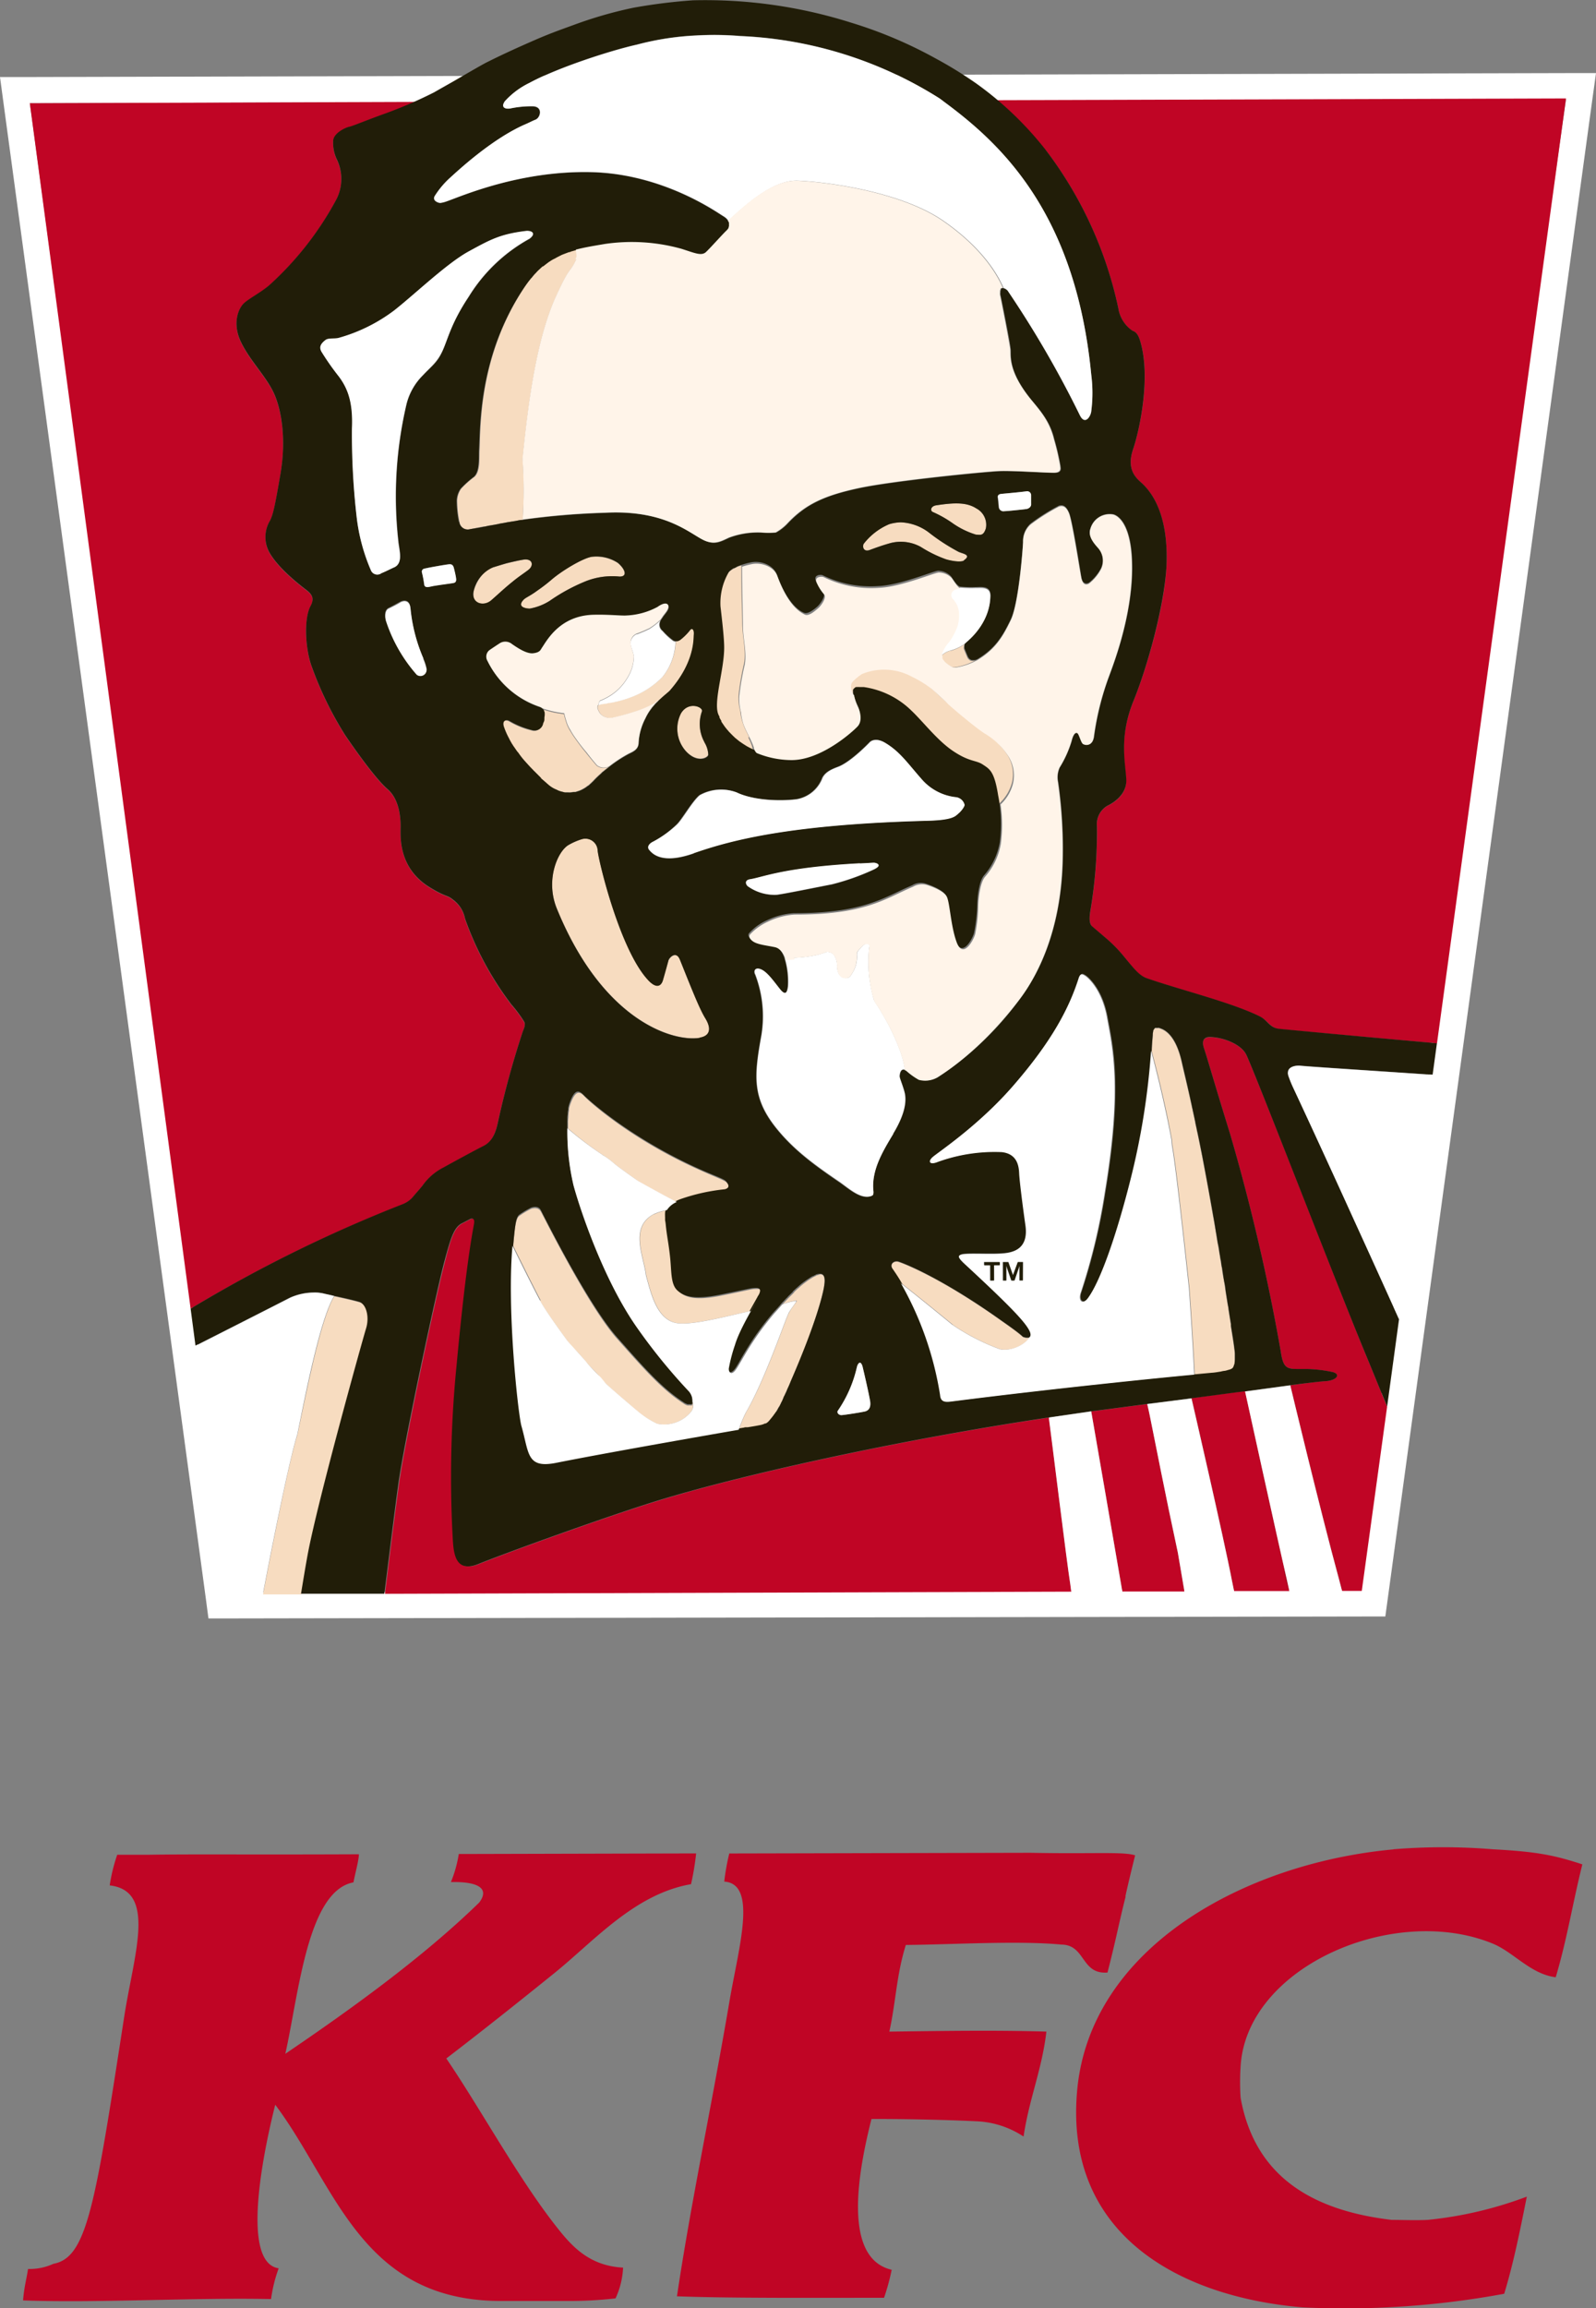 <svg xmlns="http://www.w3.org/2000/svg" viewBox="0 0 259.55 375.15"><rect x="0" y="0" width="259.55" height="375.15" fill="#808080" stroke="none"/><defs><style>.cls-1{fill:#c00525;}.cls-1,.cls-3,.cls-4,.cls-5,.cls-6{fill-rule:evenodd;}.cls-2,.cls-5{fill:#fff;}.cls-3{fill:#f7dcc0;}.cls-4{fill:#211d08;}.cls-6{fill:#fff4e9;}</style></defs><title>Asset 1</title><g id="Layer_2" data-name="Layer 2"><g id="Layer_1-2" data-name="Layer 1"><path class="cls-1" d="M19.07,301.44h5c7.28-.12,16.2,0,34.27-.08.07,0,0,.18,0,.42-.19,1.35-.53,2.49-.86,4.15C50,307.3,48.58,324.13,46.4,333.79c10.18-6.91,22.2-15.49,31.53-24.58,1.73-2.28-.13-3.43-4.6-3.33a20.35,20.35,0,0,0,1.28-4.57h2.93l35.67-.09a43.64,43.64,0,0,1-.83,5c-9.25,1.61-15.82,9.32-22.39,14.59-6,4.84-11.67,9.34-17.41,13.74C78,342.48,84.26,354,90.51,361.92c2.46,3.13,5.3,6.33,10.82,6.62a13.26,13.26,0,0,1-1.23,5,66.23,66.23,0,0,1-7.92.42l-10.36,0c-23.13.19-27.19-18.77-37.06-31.89-1.93,7.68-5.66,25.66.56,26.58a23.82,23.82,0,0,0-1.24,5c-12.73-.26-28.14.66-40.33.22.18-2.24.58-3.55.81-5.11a9.26,9.26,0,0,0,4.12-.84c5.47-1,6.77-9.39,11.52-40.16,1.57-10.13,5.33-20.46-2.36-21.34a27.8,27.8,0,0,1,1.23-5m207.52-.87a98.86,98.86,0,0,1,16.2,0c7.34.39,10.08,1,14.54,2.45-1.6,6.43-2.47,12.09-4.33,18.35-4.06-.51-6.76-4-10.17-5.44-16.08-6.66-40.19,3.72-41.08,20a39.18,39.18,0,0,0,0,5c2.25,12.59,11.32,18.3,24.55,19.87,1.54,0,4,.1,5.89,0A63.45,63.45,0,0,0,248.3,357c-1.08,5.4-2.16,10.82-3.68,15.79A142.69,142.69,0,0,1,211.81,375c-20.16-1.73-38.74-11.91-36.64-35.22S202.47,302.78,226.59,300.57Zm-43.53,7.67c-1.16,4.57-1.41,6.35-2.95,12.36-4.33.34-3.54-4.49-7.48-4.54-7.07-.67-17.89,0-25.32.06-1.54,4.94-1.59,9.12-2.68,14.08,8.26-.1,17.36-.25,25.54,0-.72,6.19-2.83,11-3.71,17.06a14.94,14.94,0,0,0-7.58-2.48c-5.43-.27-13-.4-17.16-.37-1.93,7.71-5,22.58,3.29,24.5a36.16,36.16,0,0,1-1.24,4.55c-10.28,0-25.21.09-33.68-.24,2.26-15.17,5.63-30.84,8.58-48.17,1.49-8.66,4.53-18.86-.89-19.23a36.35,36.35,0,0,1,.82-4.57l49-.11c10.25.21,15.16-.22,17,.42,0,0-1.13,4.5-1.59,6.7Z"/><path class="cls-2" d="M259.55,11.88l-4.89,0L4.85,12.52H0l.65,4.82,32.76,242,.49,3.69h3.74l187.65-.32,33.59-246Zm-4.88,4.27L220.11,258.36l-182.48.43L4.86,16.78Z"/><path class="cls-1" d="M170.16,24.52a64.69,64.69,0,0,1,11.71,25.61,5.4,5.4,0,0,0,2.25,3.61c.3.15.77.17,1.22,1.45,1.95,5.83,0,14.66-1.09,17.9-1,3,.25,4.41,1.31,5.33,2.71,2.41,4.47,6.83,4.13,13.76-.34,6.47-3.12,16.32-5.39,21.84-2.29,5.68-1.39,9.73-1.17,12.62s-2.72,4.17-3.16,4.4a3.49,3.49,0,0,0-1.57,3.33,77.25,77.25,0,0,1-1.08,13.77c-.25,1.45,0,2.2.29,2.46s1.53,1.29,2.12,1.79a24.06,24.06,0,0,1,2.83,2.82c1.8,2.21,2.67,3.39,4,3.83,5.35,1.86,13.83,3.94,18.35,6.2,1.23.59,1.72,1.84,3.09,2s12.36,1.14,25.62,2.33h.07L254.67,16l-94,.29Z"/><path class="cls-1" d="M62.22,18.66c-2.77,1-4.87,1.89-5.43,2s-2.54,1-2.61,2.27a6.24,6.24,0,0,0,.67,3.18,7.28,7.28,0,0,1-.11,6.28,51.62,51.62,0,0,1-11,14.07c-1.45,1.2-3.05,2-4,2.82s-2,3.27-.59,6.28,4.08,5.6,5.36,8.33,2.06,7.54,1.11,13.14c-.93,5.42-1.21,6.63-1.7,7.61a5.19,5.19,0,0,0-.08,5.25c1.32,2.3,4.15,4.65,5.92,6,.94.71,1.44,1.38.74,2.67-1.15,2.16-.83,7.2.26,10a57.25,57.25,0,0,0,5.39,11c1.8,2.64,5,7.13,6.87,8.74s2.15,4.47,2.13,6.22-.29,6.72,4.83,9.8c2.52,1.54,2.73,1.15,3.63,1.92a4.89,4.89,0,0,1,2,3.12,51.14,51.14,0,0,0,7.54,13.95,21,21,0,0,1,2,2.68c.14.23.38.5-.14,1.68a145.52,145.52,0,0,0-4.08,14.9c-.28,1.26-.75,2.94-2.32,3.73s-5.18,2.76-6.49,3.49a9.42,9.42,0,0,0-3.46,3c-.68.83-1.15,1.32-1.57,1.84a4.49,4.49,0,0,1-1.64,1.14A226.47,226.47,0,0,0,31,212.69L4.85,16.78l69.25-.24Z"/><path class="cls-1" d="M222.17,220.33c-5-12.2-17.62-44.9-19.47-48.85-.82-1.75-3.7-2.83-5.77-2.92-.56,0-1.74.07-1.13,1.83.69,2,1.4,4.71,4.27,14a327.79,327.79,0,0,1,8.21,35.23c.36,2.51.88,2.86,2.57,2.88.45,0,1.22,0,1.65,0a22.58,22.58,0,0,1,4.28.51c1.32.39.55,1.35-1.17,1.46-.82,0-3.58.39-5.77.67,0,0,4.78,20,7.84,31.2l.58,2.22h3.2l4.12-29.94c-1.19-2.88-2.32-5.69-3.41-8.3"/><path class="cls-1" d="M170.59,230.62v-.23c-24.61,3.68-50.16,9.36-63.75,13.58-8.47,2.63-24.3,8.36-28.93,10.22-4,1.6-4.06-2.07-4.2-4.66a183.36,183.36,0,0,1,.66-27.74c1.54-16.51,2.61-21.61,2.82-22.86.19-1-.4-.9-.68-.78s-.78.42-1.18.62c-1.41.62-2,2.44-3,6.42-1.45,5.44-6.55,29.45-7.43,35.91-.71,5.1-1.85,14.31-2.29,17.93l111.62-.35-.16-1.22c-.55-3.37-3.12-24.23-3.46-26.84Z"/><path class="cls-1" d="M187,230.14c-.14-.7-.29-1.34-.43-1.95-1.93.24-4,.52-6.21.82l-2.9.37s4.11,23.67,4.8,27.78l.26,1.5,10.1,0-1.07-6.29c-2.14-9.92-3.53-17.29-4.55-22.2Z"/><path class="cls-1" d="M209.09,256c-.09-.47-.21-1-.33-1.56-1.9-8.3-6.28-28.35-6.28-28.35-1.84.22-3.93.5-6.28.82-.78.1-1.6.2-2.43.32,0,0,5.28,22.81,6.59,29.71l.34,1.64,9,0-.46-1.95a4.34,4.34,0,0,0-.14-.6"/><path class="cls-3" d="M83.47,94.46c.84-.71,1.85-1.35,2.49-1.85.94-.75.6-1.9-.9-1.63-.57.09-1.67.33-2.68.58-.85.24-1.91.58-2.19.66-2.07.69-3,3.11-3.19,4-.31,1.87,1.63,2.4,2.85,1.4,1-.84,2.25-2.06,3.62-3.14"/><path class="cls-3" d="M96.28,90.48c-1.48.21-4.89,2.26-6.55,3.69A27.8,27.8,0,0,1,87.35,96c-1.15.85-1.9,1.13-2.21,1.46-1.19,1.26.55,1.48,1,1.45a8.92,8.92,0,0,0,3.24-1.26,30.26,30.26,0,0,1,5.95-3.22,11.24,11.24,0,0,1,5.39-.71c1.39,0,.92-1.24-.26-2.22a6.43,6.43,0,0,0-4.2-1"/><path class="cls-3" d="M110.75,115.85a5.52,5.52,0,0,0,.74,6.15c1.87,2.07,3.63,1.13,3.68.61a4.39,4.39,0,0,0-.62-2,6.07,6.07,0,0,1-.41-5c.23-.71-2.17-1.69-3.39.29Z"/><path class="cls-3" d="M151,86.5a8,8,0,0,0-4.55-1.61,6.66,6.66,0,0,0-1.86.28,10.19,10.19,0,0,0-4.16,3.21c-.28.4,0,1.36,1,1s2-.73,3.22-1.08a6.68,6.68,0,0,1,5.07.59,20.28,20.28,0,0,0,4.07,2c.64.25,2.41.57,2.95.2,1.29-.89-.15-1.08-.83-1.37A33.74,33.74,0,0,1,151,86.5"/><path class="cls-3" d="M160.32,85.83a3,3,0,0,0-1.56-3.2c-1.51-1-3.46-1-6.54-.5-.85.14-1.08.9-.45,1.12A17.65,17.65,0,0,1,155,85.09a13.4,13.4,0,0,0,3.72,1.8c.68,0,1.2.3,1.62-1.06"/><path class="cls-3" d="M108.73,156.05c-.14.57-.66,2.07-.92,3.2s-1.19,1.31-2.33.11c-4.62-4.82-8.12-19.37-8.28-21.13a2,2,0,0,0-2.57-1.85,10.23,10.23,0,0,0-2.07.89c-1.84.95-3.94,5.69-2,10.39,7.51,18.35,19,21.69,23.26,21,1.63-.27,1.95-1.47.89-3.18a99.17,99.17,0,0,1-4.1-9.47c-.63-1.58-1.76-.32-1.85.07"/><path class="cls-3" d="M200.8,221.71s0-.07,0-.07a1.92,1.92,0,0,0,0-.41,3.32,3.32,0,0,0,0-.46.2.2,0,0,0,0-.11v-.47c0-.05,0-.05,0-.09,0-.43-.09-.92-.16-1.48-.15-1-.32-2.07-.48-3.07,0-.1,0-.2,0-.3-.14-.86-.28-1.71-.4-2.52,0-.31-.1-.6-.15-.89-.09-.59-.19-1.19-.28-1.78-.07-.41-.12-.8-.17-1.2s-.14-.9-.24-1.36-.14-.84-.19-1.29a9,9,0,0,1-.19-1.16c-.1-.4-.14-.83-.22-1.24s-.12-.78-.19-1.18-.14-.68-.19-1c-.09-.54-.16-1.05-.26-1.55a2.31,2.31,0,0,0-.07-.48c-.12-.7-.22-1.38-.36-2.05-.64-3.73-1.24-6.9-1.76-9.63,0-.09,0-.2-.05-.27-.26-1.27-.48-2.43-.72-3.51,0-.14-.07-.27-.09-.42-.07-.38-.17-.76-.24-1.13a3.89,3.89,0,0,0-.09-.47c-.08-.4-.15-.78-.24-1.14s-.1-.4-.12-.59a5.13,5.13,0,0,1-.14-.6c-.72-3.34-1.27-5.52-1.62-7.1-1.05-4.75-3.05-5.33-3.47-5.5a1.43,1.43,0,0,1-.22-.08l0,0a.49.49,0,0,0-.22,0v0H188a.23.23,0,0,0-.09,0,.13.13,0,0,0-.09,0,.61.61,0,0,0-.12.09l0,.06a.51.51,0,0,0-.12.18l0,0a.48.48,0,0,0-.07.24.2.2,0,0,0,0,.07,1.46,1.46,0,0,0-.07.51c0,.72-.09,1.54-.16,2.5,1.35,5,2.5,10.06,3.33,14.6a7,7,0,0,0,.12,1.15c.36,2,1.15,8.39,2.71,22.85.34,4.83.66,9.84.86,14.07l2.82-.26c.43,0,1-.13,1.42-.19a3.7,3.7,0,0,1,.54-.11l0,0a2,2,0,0,0,.45-.1h0l.4-.1s0,0,0,0a1.26,1.26,0,0,0,.31-.13l0,0a1.91,1.91,0,0,0,.21-.15,0,0,0,0,1,0,0,1,1,0,0,0,.19-.25.2.2,0,0,1,0-.06c0-.08.07-.15.1-.25"/><path class="cls-3" d="M78.78,85.58l.57-.13.8-.14c.4-.07.77-.13,1.13-.22l.61-.1.66-.13a3.39,3.39,0,0,0,.59-.09l.63-.1c.33-.06.66-.1,1-.18l.23,0A72.46,72.46,0,0,0,85,74.59c.9-9,2.24-19.42,5.42-26.38,2.44-5.34,2.12-3.58,3.33-6.08a2.61,2.61,0,0,0,.19-.5c0-.12-.1-.82-.14-1.06a.22.22,0,0,1-.12,0c-.28.07-.54.15-.8.23a1.47,1.47,0,0,1-.28.08l-1,.38-.17.07c-.25.11-.51.26-.79.4l-.33.19a4.73,4.73,0,0,0-.69.38c-.09,0-.18.13-.3.19-.31.24-.61.46-.92.71,0,0,0,0-.09,0l-.85.79-.26.29a8.35,8.35,0,0,0-.65.75,1.75,1.75,0,0,0-.26.29c-.31.39-.59.77-.89,1.2C77.82,57.8,78.18,69.47,78,73.17c-.06,1.27.15,3.5-.86,4.35A15.41,15.41,0,0,0,75,79.43a3.69,3.69,0,0,0-.64,1.9,17.61,17.61,0,0,0,.37,3.5A1.37,1.37,0,0,0,76.45,86l1.44-.29.89-.17"/><path class="cls-3" d="M162.57,130.53a7.1,7.1,0,0,0,2-3.33,5.78,5.78,0,0,0-.79-4.57,11.4,11.4,0,0,0-3.84-3.65c-1.72-1.13-5.59-4.53-6-4.85s-2.19-2-2.59-2.37a17.06,17.06,0,0,0-3.14-1.94,9.55,9.55,0,0,0-8.24-.48,10.69,10.69,0,0,0-1.43,1.21c-.63.62-.16,1.75.1,2.18l.05,0v-.24s0,0,0-.05,0-.14,0-.19,0,0,0-.06a.34.34,0,0,1,.07-.15l.07-.07a.28.28,0,0,1,.11-.11l.1-.06a.17.17,0,0,1,.11-.08l.17,0a.38.38,0,0,1,.16,0,.75.75,0,0,1,.22,0h.7a13.9,13.9,0,0,1,7.85,3.92c1.89,1.78,4.11,4.72,6.58,6.41,2.74,1.87,3.84,1.56,4.93,2.26s1.88,1.06,2.5,5c.08.46.15.88.22,1.27Z"/><path class="cls-3" d="M109.9,104.24a6,6,0,0,1-.05.66,9.51,9.51,0,0,1-2.08,5.08,13.81,13.81,0,0,1-4.63,3.11,17.82,17.82,0,0,1-3.32,1c-.11,0-.77.12-.89.15s-.33.07-.61.11a4,4,0,0,0-.78.15c-.09,0-.12.06-.19.1a.34.34,0,0,0-.14.24.07.07,0,0,0,0,.06v.25a3.63,3.63,0,0,0,.4.8,2.12,2.12,0,0,0,2.17.68c1.65-.38,2.7-.7,3.81-1.06a17.36,17.36,0,0,0,2.8-1.21l.94-.71c.75-.71,1.41-1.21,1.62-1.45,4.13-4.68,3.86-8.49,3.93-9.06.09-.77-.24-1.24-.61-.77a9.31,9.31,0,0,1-1.46,1.48,2,2,0,0,1-.47.29h-.09a.76.76,0,0,1-.31.07h0Z"/><path class="cls-3" d="M85.58,124c.33.37.66.74,1,1.06l.17.19a1.2,1.2,0,0,1,.16.15l1,1s0,0,0,.07c.41.33.78.67,1.16,1a4.86,4.86,0,0,0,.85.6s0,0,0,0a4.59,4.59,0,0,0,.52.24,3.16,3.16,0,0,0,.43.2,3.35,3.35,0,0,0,.54.16l.4.1.54,0a1.45,1.45,0,0,0,.42,0l.47-.07.33,0,.14-.06a2.44,2.44,0,0,0,.33-.1,3.46,3.46,0,0,0,.57-.24l.26-.14a4.07,4.07,0,0,0,.61-.41,1.2,1.2,0,0,1,.21-.13c.26-.24.52-.48.77-.73a13.1,13.1,0,0,1,1.2-1.16l.21-.22c.45-.35.85-.69,1.25-1h0a1.81,1.81,0,0,1-2.09-.07s-.78-.88-1.73-2.09c-.56-.67-1.18-1.49-1.74-2.28-.4-.54-.66-1-.9-1.39a5.73,5.73,0,0,1-.62-1.4s0,0,0,0a11.1,11.1,0,0,1-.33-1.22,15.63,15.63,0,0,1-3.54-.8.72.72,0,0,1,.24.28s0,.06,0,.09a1.09,1.09,0,0,1,.07.24s0,.09.05.12v.38a1.29,1.29,0,0,1-.05.24v.14a.56.56,0,0,0-.07.24s0,.07,0,.1a2.5,2.5,0,0,1-.07.26l-.14.36a1.4,1.4,0,0,1-1.81,1,13.26,13.26,0,0,1-3.65-1.49c-.54-.28-1.32-.08-.84,1.14a11.72,11.72,0,0,0,.56,1.31,3.37,3.37,0,0,0,.17.32c.17.34.36.66.54,1a1.34,1.34,0,0,1,.17.27c.24.35.45.7.71,1,0,0,0,.05,0,.08a16.41,16.41,0,0,0,1.15,1.46,3.22,3.22,0,0,1,.26.29"/><path class="cls-3" d="M154.67,105.72a3.47,3.47,0,0,0-1.46.75c0,.06-.07.09-.07.15a.27.27,0,0,0,0,.13v.09a.5.5,0,0,0,0,.13.9.9,0,0,0,.05.09s0,.11.09.14a.29.29,0,0,0,.07.08l.14.18s0,0,0,.05l.24.18a7.83,7.83,0,0,0,.92.63,1.16,1.16,0,0,0,.68.12,10.71,10.71,0,0,0,3.27-1.09c-.05,0-.12,0-.19.05s-.09,0-.14,0a.53.53,0,0,1-.26,0,.3.3,0,0,0-.1,0,.67.67,0,0,1-.28-.16l0,0a1.6,1.6,0,0,1-.26-.27c-.14-.27-.52-1.23-.62-1.47a1.21,1.21,0,0,1,0-.38V105a1,1,0,0,1,.19-.38,0,0,0,0,1,0,0,7.12,7.12,0,0,1-2.35,1.16Z"/><path class="cls-3" d="M121.82,119.83c-.12-.34-.78-1.51-1-2.28a7.94,7.94,0,0,1-.43-2,7.88,7.88,0,0,1-.26-2.76,43.56,43.56,0,0,1,.88-5c.35-2-.25-4.21-.3-6.3,0-1.64-.18-5.59-.14-9.57l-.09,0c-.19.07-.4.13-.59.22h0c-.21.11-.4.19-.56.29s-.07,0-.07,0-.28.18-.38.26l-.09.07a1.65,1.65,0,0,0-.33.31A10.29,10.29,0,0,0,117,98.76c.24,2.09.57,5.1.6,6.68.06,3.59-1.67,8.6-1,10.73a3.12,3.12,0,0,0,.24.51.38.38,0,0,0,0,.16c.1.17.19.35.31.53a.14.14,0,0,0,0,.11c.14.23.3.47.47.71l.14.19c.14.18.33.39.5.6l.14.17c.26.25.49.5.75.75a1.36,1.36,0,0,1,.17.17l.75.61.26.16a10.78,10.78,0,0,0,1.06.69.27.27,0,0,1,.1.06,9.34,9.34,0,0,0,1.15.53.53.53,0,0,0,.14.11l0,0a1.54,1.54,0,0,1-.47-.93,10.69,10.69,0,0,0-.62-1.45Z"/><path class="cls-3" d="M132.93,207.22c-.08,0-.17.11-.24.14a.82.82,0,0,0-.19.09.48.48,0,0,1-.12.05v0l-.32.18-.08.06a7.74,7.74,0,0,0-.89.6.2.2,0,0,1-.09.06,11.16,11.16,0,0,0-1.11.93.71.71,0,0,1-.14.1l-.61.57,0,.06c-.21.2-.44.45-.7.69l-.24.24-.56.6-.19.18s-.07.08-.09.12,0,0-.07.06l0,0a12,12,0,0,1,2.25-.59c.22.07-.7,1-1.26,2.05s-3.84,10.84-6.93,16.09a22.21,22.21,0,0,0-1.17,2.82l.68-.09.28-.07.38-.05c.52-.08,1.39-.22,2.21-.39l.26-.08,0,0,.23-.09,0,0a.37.37,0,0,1,.14-.06s0,0,.07,0v0l.07,0a1,1,0,0,0,.19-.16h0c.1-.07.14-.12.24-.2l0,0a1.66,1.66,0,0,1,.19-.18l0,0a2.76,2.76,0,0,1,.21-.25.14.14,0,0,0,0,0,1.5,1.5,0,0,1,.19-.25l0,0a3,3,0,0,1,.23-.3v0a2.73,2.73,0,0,1,.21-.3.55.55,0,0,1,.07-.13,2.94,2.94,0,0,0,.17-.26,2.17,2.17,0,0,0,.14-.28l.07-.12c.07-.12.14-.23.18-.32A2.44,2.44,0,0,0,127,228,.09.09,0,0,0,127,228v0a4.45,4.45,0,0,0,.42-.91,2.67,2.67,0,0,0,.28-.62c.1-.18.19-.37.28-.57v0a2.14,2.14,0,0,0,.1-.22c.23-.48.42-1,.63-1.46,4-9.17,5-13.61,5.26-14.93.33-1.77,0-2.54-1.08-2"/><path class="cls-3" d="M154.88,215.27a35.11,35.11,0,0,0,7.54,3.92c1.06.5,3.89-.08,5.11-1.91a.09.09,0,0,0-.05.07h0a.85.85,0,0,1-.28.1h0c-.1,0-.22,0-.33,0s-.05,0-.05,0-.19-.06-.31-.08,0,0,0,0-.22-.1-.26-.17c-.5-.41-1.06-.9-3.28-2.45-8.58-6.12-14.59-8.87-16.76-9.63-.8-.28-1.6.34-1.06,1.12s1,1.43,1.42,2.2l.14.21c2.9,2.27,6.58,5.28,8.28,6.67"/><path class="cls-3" d="M106.28,197.36c-3.9,2.19-1.56,6.76-1.18,9.95.76,2.67,1.69,7.32,5.17,7.75,2.64.31,8.73-1.37,11.93-2,.43-.77.83-1.45,1.11-2a4.42,4.42,0,0,1,.28-.48c.65-1.28-.43-1.1-.88-1.09s-1.74.35-5.59,1.12c-4.1.8-5.63.25-6.76-.72s-1-3-1.19-5.35-.53-3.5-.7-5.21a7,7,0,0,0-.12-.85,2.81,2.81,0,0,0,0-.53v-.13a3,3,0,0,1,0-.53v-.09a1.59,1.59,0,0,1,.18-.53v0a9.5,9.5,0,0,0-2.23.71"/><path class="cls-3" d="M99.76,189c.36.38,3.82,2.81,4.06,3s4,2.22,6.24,3.41c0,0,0,0,0,0a5.52,5.52,0,0,1,.73-.32,31.56,31.56,0,0,1,7.18-1.6c1-.25.51-1,.18-1.33s-1.77-.84-4.17-1.92c-11.31-5-18.17-11.23-18.93-12.05s-1.48-1.09-2.33,1.37a4.12,4.12,0,0,0-.18.66,1.11,1.11,0,0,0,0,.24c0,.18-.07.36-.09.56a1.19,1.19,0,0,1,0,.26c0,.31-.05.61-.07.9a1.72,1.72,0,0,0,0,.32c0,.21,0,.44,0,.67v.24A59.44,59.44,0,0,0,98,187.7,13.47,13.47,0,0,1,99.76,189Z"/><path class="cls-3" d="M87.79,211.36c1.09,2,4.22,6.21,4.37,6.44s.82,1,1.63,1.83,1.46,1.65,1.65,1.88,1.7,1.76,2,2.12.85,1.07,1.18,1.36c1.09,1,5.17,4.49,5.54,4.78a16.6,16.6,0,0,0,2.69,1.64,5.66,5.66,0,0,0,5.55-2,1.68,1.68,0,0,0,.19-1.63s0,.11,0,.14V228a.25.25,0,0,1,0,.12s0,.06,0,.08,0,.06,0,.1a.12.12,0,0,0,0,.06l-.1.06a.13.13,0,0,1-.07,0,.16.16,0,0,1-.09,0l-.12,0h-.14l-.12,0a.27.27,0,0,1-.14,0,1.3,1.3,0,0,1-.19-.06.54.54,0,0,1-.11-.05,2,2,0,0,1-.38-.23c-3.56-2.3-6.54-5.74-10.76-10.48-4.74-5.31-12-20-12.43-20.72s-1.25-.51-1.55-.42a14.08,14.08,0,0,0-1.84,1.09c-.63.37-.79,1.43-1.09,4.92h0c.9,1.83,3.55,7.17,4.47,8.87Z"/><path class="cls-3" d="M59.62,216c.59-1.9,0-4-1.11-4.34l-.5-.14h0c-.91-.24-2.37-.57-3.65-.84-2.29,3.76-4.71,16.53-6,22.53-1,2.93-3.22,13.58-5.59,25.92H49c.35-2.11.72-4.39,1.11-6.52C51.8,243.82,59,217.83,59.62,216"/><path class="cls-4" d="M202.48,226.13l7.34-1c2.21-.29,5-.63,5.79-.66,1.74-.12,2.49-1.08,1.17-1.47a22.57,22.57,0,0,0-4.26-.51c-.45,0-1.22,0-1.67,0-1.7,0-2.21-.37-2.57-2.88a328.48,328.48,0,0,0-8.21-35.24c-2.87-9.27-3.58-11.94-4.27-14-.59-1.76.56-1.87,1.13-1.83,2.07.09,4.95,1.17,5.77,2.92,1.85,4,14.42,36.65,19.47,48.85,1.09,2.61,2.22,5.42,3.41,8.3l1.94-14.22c-2.37-5.25-4.83-10.68-7.22-15.9-3.73-8.18-7.26-15.88-9.93-21.59a21,21,0,0,1-.86-2.09,2.4,2.4,0,0,1-.07-.5c0-1,1.39-1.2,2.07-1.13,1.7.18,12.31.86,21.47,1.49l.7-5.12h-.07c-13.26-1.18-24.11-2.19-25.62-2.35s-1.86-1.39-3.09-2c-4.52-2.26-13-4.34-18.35-6.2-1.3-.44-2.17-1.62-4-3.83a23.33,23.33,0,0,0-2.83-2.82l-2.1-1.79c-.35-.26-.56-1-.31-2.46a77.15,77.15,0,0,0,1.08-13.77A3.49,3.49,0,0,1,180,131c.44-.23,3.33-1.55,3.16-4.4S182,119.71,184.3,114c2.27-5.52,5-15.37,5.39-21.84.34-6.93-1.42-11.35-4.13-13.76-1.06-.92-2.31-2.33-1.31-5.33,1.1-3.24,3-12.07,1.09-17.9-.45-1.28-.94-1.29-1.22-1.45a5.4,5.4,0,0,1-2.25-3.61,64.69,64.69,0,0,0-11.71-25.61,55,55,0,0,0-11.49-11,67.31,67.31,0,0,0-6.51-4A71.15,71.15,0,0,0,138.5,3.71,78.68,78.68,0,0,0,112.69.05,89.8,89.8,0,0,0,103,1.26,67.94,67.94,0,0,0,93.45,4c-1.58.58-3.77,1.33-6.43,2.49s-5.17,2.29-7.8,3.61c-.85.41-4.49,2.55-5.27,3s-2.25,1.27-3.34,1.9a71.65,71.65,0,0,1-8.39,3.6c-2.77,1-4.87,1.89-5.43,2s-2.54,1-2.61,2.27a6.24,6.24,0,0,0,.67,3.18,7.3,7.3,0,0,1-.11,6.29,51.75,51.75,0,0,1-11,14.06c-1.45,1.2-3.05,2-4,2.82s-2,3.27-.59,6.28,4.08,5.6,5.36,8.33,2.06,7.54,1.11,13.14c-.93,5.42-1.21,6.63-1.7,7.63a5.15,5.15,0,0,0-.08,5.23c1.32,2.3,4.15,4.65,5.92,6,.94.71,1.44,1.38.74,2.67-1.15,2.16-.83,7.2.26,10a57,57,0,0,0,5.39,11c1.8,2.64,5,7.13,6.87,8.74s2.15,4.47,2.13,6.22-.29,6.72,4.83,9.8c2.52,1.54,2.73,1.16,3.65,1.92a5,5,0,0,1,2,3.12,51.14,51.14,0,0,0,7.54,13.95,21,21,0,0,1,2,2.68c.14.23.38.5-.14,1.68a145.52,145.52,0,0,0-4.08,14.9c-.28,1.26-.75,2.94-2.32,3.73s-5.18,2.76-6.49,3.49a9.34,9.34,0,0,0-3.46,3c-.68.83-1.15,1.32-1.57,1.84a4.24,4.24,0,0,1-1.64,1.14A226.47,226.47,0,0,0,31,212.69l.79,6c3.39-1.7,13.8-7,15.35-7.8a9.6,9.6,0,0,1,3.77-.84,6.23,6.23,0,0,1,1.67.15c.45.11,1.06.23,1.69.39,1.28.27,2.74.6,3.65.84h0l.5.14c1.13.36,1.7,2.44,1.11,4.34s-7.82,27.87-9.47,36.61c-.39,2.1-.76,4.39-1.11,6.5l13.55,0c.47-3.62,1.58-12.83,2.29-17.93.88-6.47,6-30.47,7.43-35.91,1.07-4,1.61-5.8,3-6.42.4-.2.89-.47,1.18-.62s.87-.26.68.8c-.21,1.23-1.28,6.33-2.82,22.84a183.32,183.32,0,0,0-.66,27.74c.14,2.59.22,6.26,4.2,4.66,4.63-1.87,20.46-7.59,28.9-10.22,13.62-4.22,39.17-9.9,63.78-13.58l6.87-1s4.11,23.67,4.8,27.78l.26,1.5-.26-1.5c-.69-4.11-4.8-27.78-4.8-27.78l2.9-.37,6.21-.82,7.2-.92c.83-.12,1.65-.22,2.43-.32,2.35-.31,4.44-.6,6.28-.82,0,0,4.38,20.05,6.28,28.35.12.57.24,1.09.33,1.56a4.34,4.34,0,0,1,.14.6l.46,1.95-.43-1.95c-1.43-6.09-6.78-30.51-6.78-30.51M62,93.16a1.12,1.12,0,0,1-1.72-.54A30.53,30.53,0,0,1,58,84a117.17,117.17,0,0,1-.72-14.3c.18-4.15-.63-6.46-2.12-8.45a36.74,36.74,0,0,1-2.81-4c-.47-.81-.16-1.38.71-2,.44-.31,1.29-.14,2-.27a27.13,27.13,0,0,0,9.08-4.5c3.29-2.6,8.55-7.63,12.1-9.58s5.15-2.82,9.31-3.33c.73-.09,1.84.3.59,1.25a26.69,26.69,0,0,0-9.91,9.45C73.34,52.55,72.85,55.05,72,57s-1.76,2.48-3.21,4a10.1,10.1,0,0,0-2.65,4.63,65.63,65.63,0,0,0-1.32,22.46c.17,1.41.74,3.29-.58,4-.82.41-1.52.78-2.18,1Zm5.76,16.37a24.88,24.88,0,0,1-5-8.74c-.17-.46-.34-1.62.44-2s1.43-.76,1.88-1,1.53-.5,1.67,1A27,27,0,0,0,68.85,107a6.82,6.82,0,0,1,.48,1.42,1,1,0,0,1-1.55,1.12Zm5.87-14.79c-.21.05-2.19.3-3.27.49-.64.13-1.32.38-1.41-.26A14.68,14.68,0,0,0,68.61,93a.49.49,0,0,1,.4-.6c.8-.19,3.81-.72,4.12-.72s.58.11.7.69.26,1.28.31,1.53S74.24,94.67,73.65,94.74Zm1-9.91a17.61,17.61,0,0,1-.37-3.5,3.69,3.69,0,0,1,.64-1.9,16.23,16.23,0,0,1,2.13-1.92c1-.84.8-3.07.86-4.34.23-3.7-.13-15.37,7.43-26.55.3-.43.58-.83.89-1.2a1.75,1.75,0,0,1,.26-.29,6,6,0,0,1,.65-.75c.1-.11.19-.2.26-.29l.85-.79s.07,0,.09,0c.31-.25.61-.47.92-.71.12-.06.21-.14.3-.19a4.73,4.73,0,0,1,.69-.38l.33-.19.79-.4.17-.07,1-.38c.09,0,.19,0,.28-.08l.8-.23a.22.22,0,0,0,.12,0c1.55-.4,3.1-.64,4.73-.92a30,30,0,0,1,12.45.78c2.14.67,3.25,1.2,4,.52s2.6-2.8,3.4-3.56a1.23,1.23,0,0,0,.26-.35.12.12,0,0,0,0-.1.54.54,0,0,0,.07-.26.39.39,0,0,0,0-.11v-.28a.15.15,0,0,1,0-.1,1.73,1.73,0,0,0-.17-.33,2.41,2.41,0,0,0-.77-.75c-.9-.51-9.72-6.95-21.58-7.21-11.58-.26-21,3.87-23.46,4.74a5.06,5.06,0,0,1-1.06.27c-.3,0-1.32-.34-.94-1.08a14.05,14.05,0,0,1,2.51-3c1.1-1,6.58-6.16,12-8.59,1-.43,1.27-.61,1.91-.85.82-.32,1.29-2.18-.52-2.19A17.05,17.05,0,0,0,83,17.6c-1,.16-1.53-.27-.92-1.12a13,13,0,0,1,4-3c4.75-2.58,13.42-5.34,17.52-6.25a45.9,45.9,0,0,1,9.57-1.48,51.28,51.28,0,0,1,7.23.09A65.86,65.86,0,0,1,152.79,16c9,6.61,22.05,17.65,24.68,44.93a23.18,23.18,0,0,1,0,5.95c-.09.82-1,2.32-1.86.61a169,169,0,0,0-11.58-20,1.28,1.28,0,0,0-.8-.63.33.33,0,0,0-.26,0,.11.11,0,0,0-.05,0,.46.46,0,0,0-.14.14s0,.08,0,.12a.48.48,0,0,0-.07.2v.17a2,2,0,0,0,0,.46c.12.49,1.62,7.88,1.67,8.9s-.39,3.57,3.44,8.23c1.58,1.89,3,3.53,3.66,6.34a38.6,38.6,0,0,1,1,4.31c0,.29.36,1.13-1,1.13s-6.49-.35-8.71-.28-17.39,1.58-23.06,2.78-8.7,2.66-11.59,5.73a7.71,7.71,0,0,1-1.9,1.48,12.49,12.49,0,0,1-2.38,0,13.45,13.45,0,0,0-5.24.84c-1.32.62-2.26,1.16-3.84.52-2.26-.92-6.18-5.1-16.28-4.57a122.12,122.12,0,0,0-13.62,1.15c-.38,0-.71.11-1,.16l-.63.1-.59.09-.66.13-.61.1c-.36.09-.73.16-1.13.23s-.52.09-.8.13l-.57.13-.89.17L76.45,86A1.37,1.37,0,0,1,74.69,84.83Zm93-2.83c0,.34-.4.66-.77.73s-3.13.32-3.58.35a.74.74,0,0,1-.87-.59c-.05-.41-.12-1.36-.17-1.58s0-.56.54-.64c.3,0,3.13-.28,4.16-.43a.63.63,0,0,1,.66.64C167.66,80.84,167.66,81.68,167.68,82ZM155,85.09a18.26,18.26,0,0,0-3.21-1.84c-.63-.22-.4-1,.45-1.12,3.08-.47,5-.48,6.54.5a3,3,0,0,1,1.56,3.2c-.42,1.36-.94,1.06-1.62,1.06A13.4,13.4,0,0,1,155,85.09Zm1.78,6c-.54.37-2.31,0-2.95-.2a20.28,20.28,0,0,1-4.07-2,6.72,6.72,0,0,0-5.07-.59c-1.22.35-2.16.68-3.22,1.08s-1.25-.55-1-1a10.38,10.38,0,0,1,4.16-3.19,7.52,7.52,0,0,1,1.86-.3A8.11,8.11,0,0,1,151,86.5a32.15,32.15,0,0,0,4.9,3.18C156.61,90,158.05,90.16,156.76,91.05Zm-43.91,47.61c-5.31,1.89-6.83,0-7.3-.53s.12-1.1.66-1.36A17.83,17.83,0,0,0,110,134c.87-.83,2.51-3.76,3.73-4.78a7.15,7.15,0,0,1,6-.46c2.78,1.32,7.08,1.45,9.74,1.12a5.45,5.45,0,0,0,4.21-3.47c.58-1.15,2-1.57,2.72-1.87,2-.84,4.73-3.65,5-3.94s1.1-.71,2.42.08c2.46,1.43,3.68,3.3,5.95,5.87a8.65,8.65,0,0,0,5.73,3,1.64,1.64,0,0,1,1.29,1.21c0,.25-.58,1.13-1.08,1.49s-.75,1-5.08,1.13c-21.68.58-31.44,3-37.86,5.25Zm29.43,2.55a38.35,38.35,0,0,1-7,2.5c-1.93.37-8,1.61-9,1.7a7.48,7.48,0,0,1-4.61-1.34c-.33-.22-.76-1,.37-1.19,2.1-.34,5.48-1.92,17.79-2.58,1.34-.06,1.95-.11,2.28-.12s1.46.36.17,1Zm-28.49,27.42c-4.28.72-15.75-2.62-23.26-21-1.91-4.7.19-9.45,2-10.39a10.23,10.23,0,0,1,2.07-.89,2,2,0,0,1,2.57,1.85c.17,1.76,3.66,16.31,8.28,21.13,1.14,1.2,2,1.11,2.36-.11s.74-2.63.88-3.2c.1-.39,1.23-1.65,1.86-.07,1.38,3.33,3,7.7,4.1,9.47S115.42,168.36,113.79,168.63Zm.76-48a4.1,4.1,0,0,1,.62,2c0,.52-1.81,1.46-3.68-.61a5.48,5.48,0,0,1-.74-6.15c1.22-2,3.62-1,3.39-.29A6.1,6.1,0,0,0,114.55,120.59ZM100.74,93.7a11.84,11.84,0,0,0-5.39.73,29.67,29.67,0,0,0-5.95,3.22,9.05,9.05,0,0,1-3.24,1.26c-.47,0-2.21-.19-1-1.45.31-.33,1.06-.61,2.21-1.46a27.8,27.8,0,0,0,2.38-1.83c1.67-1.43,5.07-3.48,6.55-3.69a6.35,6.35,0,0,1,4.2,1C101.66,92.48,102.13,93.74,100.74,93.7ZM77,96.2a5.48,5.48,0,0,1,3.19-4c.28-.08,1.34-.42,2.19-.66,1-.25,2.11-.49,2.68-.58,1.5-.27,1.83.88.9,1.63-.64.5-1.63,1.14-2.49,1.85-1.37,1.08-2.64,2.3-3.62,3.14C78.63,98.6,76.69,98.07,77,96.2Zm7.17,26s0,0,0,0c-.26-.34-.47-.69-.71-1a1.34,1.34,0,0,0-.17-.27c-.18-.31-.37-.63-.54-1a3.37,3.37,0,0,1-.17-.32,11.72,11.72,0,0,1-.56-1.31c-.48-1.22.3-1.42.82-1.14a13.76,13.76,0,0,0,3.67,1.49,1.4,1.4,0,0,0,1.81-1c0-.12.1-.25.14-.37a1.82,1.82,0,0,0,.07-.25s0-.06,0-.1a1.48,1.48,0,0,0,0-.24.39.39,0,0,0,0-.14.79.79,0,0,0,.05-.24v-.12a.72.72,0,0,0,0-.26v-.11c0-.08-.07-.18-.09-.25a.9.9,0,0,0,0-.09,1.4,1.4,0,0,0-.68-.56,14.48,14.48,0,0,1-8.47-7.42,1.34,1.34,0,0,1,.25-1.7c.31-.23,1.34-.91,1.84-1.23a1.7,1.7,0,0,1,1.9.22c.71.49,2.22,1.58,3.42,1.47s1.25-.56,1.41-.85c.8-1.15,2.91-5.35,8.51-5.41,2.31-.06,4.47.18,5.23.12a11.54,11.54,0,0,0,5.1-1.4c1.57-1.09,2.26-.31,1.34.87-.14.19-.28.38-.42.54a.23.23,0,0,1-.07.11c-.12.2-.26.37-.35.53a1.31,1.31,0,0,0,.29,1.75A10.46,10.46,0,0,0,109.4,104a.84.84,0,0,0,.52.2,1.88,1.88,0,0,0,.31,0,.12.12,0,0,1,0,0,1.51,1.51,0,0,0,.52-.29,9.31,9.31,0,0,0,1.46-1.48c.37-.48.7,0,.61.76-.07.58.2,4.39-3.91,9.07-.23.24-.89.74-1.64,1.45l0,0a2.3,2.3,0,0,0-.3.33c-.12.1-.22.21-.33.32a1.5,1.5,0,0,0-.21.24c-.15.16-.29.33-.43.5l-.09.13a7.44,7.44,0,0,0-.94,1.56,9.54,9.54,0,0,0-1.12,4.13c-.09.91-.8,1.26-1.57,1.62a21.45,21.45,0,0,0-3.08,2l-1.25,1-.21.22a16.29,16.29,0,0,0-1.2,1.16c-.25.25-.51.49-.77.73l-.21.13a5,5,0,0,1-.61.41l-.26.14a3.46,3.46,0,0,1-.57.24l-.33.1-.14.06-.33,0-.47.07a3.24,3.24,0,0,1-.44,0l-.52,0-.4-.1c-.19-.06-.36-.09-.54-.16a2.69,2.69,0,0,1-.43-.2,3.41,3.41,0,0,1-.52-.24s0,0,0,0a4.86,4.86,0,0,1-.85-.6c-.38-.33-.75-.67-1.16-1,0,0,0,0,0-.07l-1-1a1.2,1.2,0,0,0-.16-.15,1.62,1.62,0,0,1-.17-.19c-.33-.32-.66-.68-1-1.06-.09-.09-.16-.19-.26-.29a13.11,13.11,0,0,1-1.15-1.47Zm49.84,87c-.23,1.32-1.3,5.76-5.26,14.93-.21.49-.4,1-.63,1.46a2.14,2.14,0,0,1-.1.22s0,0,0,0a3.08,3.08,0,0,1-.19.47,6.53,6.53,0,0,1-.35.7,6.92,6.92,0,0,1-.39.91s0,0,0,0-.05.06-.05.1a2.65,2.65,0,0,1-.21.41c0,.09-.11.2-.16.32s0,0,0,0l-.07.09a2.17,2.17,0,0,1-.14.28,2.09,2.09,0,0,1-.17.28.46.46,0,0,0-.07.07v0a2.64,2.64,0,0,0-.21.29v0a2.74,2.74,0,0,0-.23.31l0,0c-.07.08-.14.18-.19.25a.14.14,0,0,1,0,0,2.76,2.76,0,0,0-.21.25l0,0L125,231l0,0-.24.21s0,0,0,0-.12.07-.19.13l-.05,0,0,0s0,0-.07,0a.52.52,0,0,0-.15.06l0,0-.23.09a.08.08,0,0,0,0,0l-.26.08c-.82.17-1.69.31-2.21.39l-.24,0a.26.26,0,0,1-.11,0,1.18,1.18,0,0,0-.31.07,5.8,5.8,0,0,0-.68.12c-6,1-22.1,3.83-29.6,5.36-4.94,1-4.45-1.53-5.74-6-.52-1.91-2.39-18.7-1.45-29.25.32-3.49.46-4.55,1.09-4.92a14.08,14.08,0,0,1,1.84-1.09c.3-.09,1.17-.32,1.55.42s7.69,15.41,12.45,20.72c4.2,4.74,7.18,8.18,10.74,10.48a1.54,1.54,0,0,0,.38.23s.07,0,.11.05a1.29,1.29,0,0,0,.21.07l.12,0s.1,0,.12,0h.14l.07,0a.2.2,0,0,0,.14,0,.13.13,0,0,0,.07,0l.1-.06a.12.12,0,0,1,0-.06s0-.05,0-.1,0-.06,0-.08a.25.25,0,0,0,0-.12v-.08a2.51,2.51,0,0,0-.71-1.9,89.57,89.57,0,0,1-8.31-10.22c-5.52-7.85-9.29-19.41-10.32-23.1a37.4,37.4,0,0,1-1-9.3h0v-.24c0-.23,0-.46,0-.67s0-.21,0-.32c0-.31,0-.59.07-.9a1,1,0,0,0,0-.26c0-.2.07-.38.09-.56a1.72,1.72,0,0,1,0-.26c.07-.23.11-.46.18-.64.85-2.46,1.55-2.17,2.33-1.37s7.62,7,18.93,12.07c2.4,1.06,3.84,1.54,4.17,1.9s.85,1.08-.16,1.33a31.54,31.54,0,0,0-7.2,1.6,5.52,5.52,0,0,0-.73.32,3.54,3.54,0,0,0-1.6,1.31,1.59,1.59,0,0,0-.18.53v.09a3.08,3.08,0,0,0,0,.53.22.22,0,0,0,0,.13c0,.16,0,.34,0,.53a7,7,0,0,1,.12.85c.17,1.71.46,2.92.7,5.21s.08,4.37,1.19,5.35,2.66,1.52,6.76.72c3.85-.77,5.12-1.09,5.59-1.11s1.53-.2.88,1.08a4.42,4.42,0,0,0-.28.48c-.89,1.62-3,5.14-3.73,7.51a29.33,29.33,0,0,0-1,3.81c-.07.45.26,1.32,1.06.33s2.34-4.6,6.31-9.23c.49-.54.94-1,1.32-1.48l0,0c.05,0,.05-.06.07-.07l.09-.1.19-.19c.21-.23.38-.42.57-.6a2,2,0,0,0,.21-.24c.28-.25.51-.49.72-.69l0-.06.61-.57a.31.31,0,0,0,.12-.1,13.94,13.94,0,0,1,1.13-.93.2.2,0,0,0,.09-.06c.31-.24.64-.44.89-.6l.07-.06a3.27,3.27,0,0,0,.33-.18s0,0,0,0l.07,0c.09,0,.14-.09.21-.12a.64.64,0,0,0,.23-.12C134,206.68,134.34,207.44,134,209.21Zm6.64,20.19c-.63.16-3.39.58-3.81.6s-.78-.4-.61-.69a20.49,20.49,0,0,0,3.11-7.07c.16-.71.61-1.2.92-.19.19.75,1,4.38,1.26,5.76,0,.24.19,1.34-.87,1.59Zm1.07-35c-1.81.7-3.84-1.34-5.47-2.4-3.67-2.51-7-4.93-9.78-8.29-4.27-5.15-3.88-8.76-2.68-15.44a19,19,0,0,0-1-9.83c-.33-.62,0-1.29,1-.81s2,1.93,3,3.17,1.21.37,1.32-.49a13.09,13.09,0,0,0-.55-4.58c-.17-.56-.67-1.76-1.72-2a10.6,10.6,0,0,1-3.58-.95c-.38-.26-.78-.8-.38-1.17a8.52,8.52,0,0,1,2.77-2,11.71,11.71,0,0,1,4.4-1.18c11.67,0,14.82-2.67,19.27-4.53a2.71,2.71,0,0,1,2.16-.3c.76.22,2.78,1,3.3,1.86s.62,4.71,1.62,7.47,2.66-.11,3-1.29a27.76,27.76,0,0,0,.53-4.7c0-.7.2-3.7,1.14-4.71a11,11,0,0,0,2.51-5.28,23.31,23.31,0,0,0-.26-7.69c-.62-3.94-1.39-4.26-2.5-5s-2.19-.39-4.93-2.26c-2.47-1.69-4.72-4.63-6.58-6.41a13.9,13.9,0,0,0-7.85-3.92h-.7a.75.75,0,0,0-.22,0,.38.38,0,0,0-.16,0l-.17,0a.47.47,0,0,0-.14.08l-.07.06a.28.28,0,0,0-.11.11l-.07.07a.33.33,0,0,0-.07.16s0,0,0,0a.62.62,0,0,0,0,.19s0,0,0,.05v.2a8.93,8.93,0,0,0,.75,2.13c.22.51.72,2.08-.18,3s-6,5.56-10.84,5.46a14.94,14.94,0,0,1-5.53-1.14l0,0-.16-.11a10.62,10.62,0,0,1-1.13-.53.23.23,0,0,0-.12-.06c-.35-.22-.73-.45-1.06-.69l-.24-.16-.75-.61a1.36,1.36,0,0,0-.17-.17c-.26-.24-.49-.5-.75-.75l-.14-.17c-.19-.21-.36-.42-.5-.6l-.14-.19-.47-.69a.15.15,0,0,1,0-.13c-.12-.18-.21-.36-.31-.53a.38.38,0,0,1,0-.16,2.77,2.77,0,0,1-.24-.51c-.71-2.13,1-7.14,1-10.73,0-1.58-.36-4.57-.6-6.68a10,10,0,0,1,1.35-5.59,1.41,1.41,0,0,1,.33-.31s0,0,.09-.07.24-.17.38-.26,0,0,.07,0,.35-.18.56-.29h0c.21-.09.42-.15.61-.22l0,0h0a12.24,12.24,0,0,1,1.46-.4c1.72-.4,3.74.45,4.27,1.88,1.8,4.94,3.8,6,4.46,6.29s1.74-.64,2.16-1,1.41-1.7,1-2.26a7.49,7.49,0,0,1-1.25-2c-.36-.93.87-1,1.15-.83a17.65,17.65,0,0,0,9,1.75c3.56-.13,9.06-2.48,9.76-2.49a2.94,2.94,0,0,1,2.08.9c.21.29.56.85.92,1.27v0a2.38,2.38,0,0,0,.19.17c0,.06.07.06.09.09a.29.29,0,0,0,.14.08s.07.07.12.07a.16.16,0,0,1,.07,0,18,18,0,0,0,2.47.07c.9,0,2.47-.28,2.43,1.36-.08,4.42-3.58,7.16-3.87,7.44a.76.76,0,0,0-.16.16,1.49,1.49,0,0,0-.19.38V105a1.21,1.21,0,0,0,0,.38c.1.26.48,1.21.62,1.47l.23.27s0,0,.05,0a.61.61,0,0,0,.26.16.27.27,0,0,1,.12,0,1,1,0,0,0,.26,0h.12a2.6,2.6,0,0,0,.42-.15c3-1.79,4.18-3.88,5.44-6.49s1.93-11.27,2-12.67a3.68,3.68,0,0,1,1.22-2.88,32.18,32.18,0,0,1,4.63-2.92c.49-.11,1.06-.15,1.62,1.12s1.81,9.26,2,10.48.92,1.13,1.28.9a7.37,7.37,0,0,0,1.94-2.36,3.14,3.14,0,0,0-.5-3.4c-.66-.74-1.67-1.9-1.25-3A3.28,3.28,0,0,1,181,83.56c.55.09,2.69,1,3.08,6.78.56,8.48-2.86,17.27-3.67,19.5a45.89,45.89,0,0,0-2.48,9.93c-.27,1.6-1.48,1.32-1.81,1.07s-.64-1.49-.82-1.69-.66-.1-1,1.28a17.9,17.9,0,0,1-1.94,4.29,3.85,3.85,0,0,0-.26,2.35,76.78,76.78,0,0,1,.74,13.23c-.37,11.2-4.12,18.25-6.89,21.94a51.73,51.73,0,0,1-13.39,12.82,4.16,4.16,0,0,1-3.08.4,11,11,0,0,1-2-1.43c-1-.71-1.15.6-1.15.92s.52,1.47.81,2.61c.52,2.11-.65,4.69-1.87,6.71-1.71,2.85-3.66,6-3.23,9.48C142,194.06,142,194.26,141.72,194.36Zm58.77,27.91a0,0,0,0,0,0,0,1.91,1.91,0,0,1-.21.15l0,0a1.26,1.26,0,0,1-.31.13h0l-.42.12a1.88,1.88,0,0,1-.47.1s0,0,0,0a3.7,3.7,0,0,0-.54.11c-.43.06-1,.17-1.42.19-7.55.65-26.59,2.62-41.53,4.53l-.82.1c-1,.14-1.68,0-1.75-1a54,54,0,0,0-6.47-18.36c-.45-.77-.92-1.48-1.42-2.2s.26-1.4,1.06-1.12c2.17.76,8.18,3.51,16.76,9.63,2.22,1.55,2.78,2,3.28,2.45,0,.07.16.11.26.17l.07,0,.28.08s.05,0,.05,0,.23,0,.33,0h0a.85.85,0,0,0,.28-.1c.19-.12.28-.39.14-.81-.54-1.5-3.42-4.43-10.78-11.24-1-1-1.09-1.36,0-1.47s4.08,0,5.63-.06,5.08-.19,4.37-4.75c-.53-3.55-.94-7.23-1-8.34s-.29-3.14-2.83-3.43a27.11,27.11,0,0,0-10.66,1.68c-1.06.37-1.44-.12-.64-.84s7.5-5.1,13.2-11.7c6.29-7.25,9.06-12.61,10.62-17.46.28-.86.64-.57,1-.36s2.73,2.11,3.59,6.82,2.5,11.21-.36,28.39a100.18,100.18,0,0,1-3.91,16.3c-.47,1.33.31,2.08,1.18.88,2-2.75,4.7-10.43,6.92-19.27a118.3,118.3,0,0,0,3.34-20.94c0-1,.11-1.78.16-2.5a1.46,1.46,0,0,1,.07-.51.11.11,0,0,1,0-.07.4.4,0,0,1,.07-.24v0a1.63,1.63,0,0,1,.14-.18.12.12,0,0,0,0-.06l.14-.09a.13.13,0,0,1,.09,0s.05,0,.05,0h.3l0,0a.44.44,0,0,1,.19,0s0,0,0,0a1.43,1.43,0,0,0,.22.08c.42.17,2.42.75,3.47,5.5.36,1.58.9,3.76,1.62,7.1a4.7,4.7,0,0,0,.14.6c0,.19.09.37.12.59s.16.74.24,1.14a3.89,3.89,0,0,1,.09.47c.07.37.17.75.24,1.13,0,.15.07.28.09.42.24,1.08.46,2.26.72,3.51,0,.07,0,.18.05.27.62,3.23,1.33,7.07,2.12,11.68,0,.14.05.31.07.48.1.5.17,1,.26,1.55.05.33.12.68.19,1s.12.79.19,1.18.12.84.22,1.24a9,9,0,0,0,.19,1.16c.05.45.14.85.19,1.29s.14.91.24,1.36.1.79.17,1.2c.09.59.19,1.19.28,1.78.05.29.1.57.15.89.12.81.26,1.66.4,2.52,0,.1,0,.2,0,.29.16,1,.33,2,.48,3.08.07.56.14,1,.16,1.48,0,0,0,0,0,.09s0,.32,0,.47v.11a4.37,4.37,0,0,1-.07.87s0,0,0,.07-.07.17-.1.25a.2.2,0,0,0,0,.06A1.18,1.18,0,0,1,200.49,222.27Z"/><path class="cls-5" d="M128.21,213.46c.56-1,1.48-2,1.26-2.05a10.71,10.71,0,0,0-2.25.59c-.38.44-.83.94-1.32,1.48-3.94,4.62-5.51,8.25-6.31,9.23s-1.13.12-1.06-.34a25.94,25.94,0,0,1,1-3.8c.7-2.37,2.84-5.89,3.73-7.51l-1.11,2c-3.22.66-9.29,2.34-11.93,2-3.48-.43-4.41-5.08-5.17-7.75-.38-3.19-2.72-7.76,1.18-9.95a9,9,0,0,1,2.23-.7h0a3.54,3.54,0,0,1,1.6-1.31v0c-2.31-1.19-6-3.24-6.27-3.41s-3.72-2.61-4.08-3A13.47,13.47,0,0,0,98,187.7c.07.05.09.07,0,.05l0-.05a59.65,59.65,0,0,1-5.73-4.33,38.37,38.37,0,0,0,1,9.3c1,3.69,4.8,15.25,10.32,23.1A93.14,93.14,0,0,0,111.9,226a2.4,2.4,0,0,1,.71,1.9s0-.1,0-.14a1.68,1.68,0,0,1-.19,1.63,5.66,5.66,0,0,1-5.55,2,14.86,14.86,0,0,1-2.66-1.64c-.4-.29-4.48-3.78-5.57-4.78-.31-.29-.78-1-1.18-1.36s-1.84-1.89-2-2.12-.85-1-1.65-1.88-1.47-1.59-1.63-1.83-3.29-4.44-4.37-6.44c-.92-1.7-3.57-7-4.47-8.86v0c-.94,10.55.93,27.34,1.45,29.25,1.29,4.5.8,7,5.74,6,7.5-1.5,23.64-4.33,29.6-5.36a22.21,22.21,0,0,1,1.17-2.82c3.09-5.26,6.39-15.09,6.93-16.09"/><path class="cls-5" d="M140.26,222.05c-.31-1-.76-.52-.92.19a20.49,20.49,0,0,1-3.11,7.07c-.17.29.18.69.61.68s3.17-.44,3.81-.59c1.06-.25.89-1.35.87-1.59-.22-1.38-1.07-5-1.26-5.76"/><path class="cls-5" d="M64.78,88.12A65.63,65.63,0,0,1,66.1,65.66,10,10,0,0,1,68.75,61c1.45-1.56,2.32-2.1,3.21-4s1.38-4.44,4.24-8.77a26.69,26.69,0,0,1,9.91-9.45c1.25-1,.14-1.34-.59-1.25-4.16.51-5.76,1.39-9.31,3.33s-8.81,7-12.1,9.58A27,27,0,0,1,55,54.93c-.68.13-1.53,0-2,.27-.86.64-1.17,1.21-.7,2a43.91,43.91,0,0,0,2.81,4c1.49,2,2.3,4.28,2.12,8.43A117.17,117.17,0,0,0,58,84a30.53,30.53,0,0,0,2.3,8.63,1.12,1.12,0,0,0,1.72.54c.68-.27,1.36-.64,2.18-1,1.32-.7.75-2.58.58-4"/><path class="cls-5" d="M68.85,107a27,27,0,0,1-2.09-8.07c-.14-1.55-1.25-1.27-1.67-1s-1.25.69-1.9,1-.57,1.5-.42,2a24.88,24.88,0,0,0,5,8.74,1,1,0,0,0,1.55-1.12,8,8,0,0,0-.48-1.42"/><path class="cls-5" d="M103.56,103.06a1.62,1.62,0,0,0-1,1.69c.19.91.43,1.23.53,2a6.76,6.76,0,0,1-1.06,3.46,8.55,8.55,0,0,1-2.88,2.94,11.12,11.12,0,0,1-1.56.78c-.09,0-.18.25-.28.72a.87.87,0,0,1,.19-.1,5.16,5.16,0,0,1,.78-.15c.28,0,.51-.1.61-.11s.78-.12.89-.15a17.82,17.82,0,0,0,3.32-1,13.81,13.81,0,0,0,4.63-3.11,9.51,9.51,0,0,0,2.08-5.08,6,6,0,0,0,.05-.66h0a.82.82,0,0,1-.52-.2,10.46,10.46,0,0,1-1.62-1.53,1.28,1.28,0,0,1-.29-1.75,12.12,12.12,0,0,1-1.81,1.41,22.18,22.18,0,0,1-2.12.9Z"/><path class="cls-5" d="M145.23,184.27c1.22-2,2.39-4.6,1.87-6.71-.29-1.14-.79-2.29-.81-2.61s.14-1.63,1.15-.92a1.71,1.71,0,0,0-.26-.14,15.45,15.45,0,0,0-.83-3.19,35.7,35.7,0,0,0-2.89-6c-.33-.62-1.27-2-1.32-2.14a22.79,22.79,0,0,1-.59-2.59,20.59,20.59,0,0,1-.25-5.32,8,8,0,0,1,.11-.86c0-.13,0-.32-.18-.35a.92.92,0,0,0-.95.29c-.86.89-.89,1.06-.91,1.19s0,.41,0,.71a4.74,4.74,0,0,1-.7,2.41c-.39.71-.68,1-1.29.9s-1.15-.53-1.25-1.83a3.08,3.08,0,0,0-.57-2,1.6,1.6,0,0,0-1-.43c-.18,0-.35.16-1.69.52a21,21,0,0,1-3.76.46l-1.49.15c0-.06,0-.09,0-.14a13.17,13.17,0,0,1,.55,4.58c-.11.86-.33,1.73-1.32.49s-2-2.7-3-3.17-1.36.17-1,.81a19,19,0,0,1,1,9.83c-1.2,6.68-1.6,10.29,2.68,15.44,2.76,3.35,6.13,5.78,9.78,8.26,1.63,1.09,3.66,3.13,5.47,2.43.26-.1.26-.3.28-.61-.43-3.48,1.52-6.63,3.23-9.48"/><path class="cls-5" d="M156.11,95.56a4.13,4.13,0,0,0-.78.15,1.22,1.22,0,0,0-.61.43.94.94,0,0,0,.17,1.23,3.5,3.5,0,0,1,.92,2.23,5.93,5.93,0,0,1-.32,2.33,12.81,12.81,0,0,1-1.22,2.28,5.88,5.88,0,0,0-1.2,1.93.64.64,0,0,0,.07.45v0c0-.06,0-.09.07-.15a3.26,3.26,0,0,1,1.46-.74,7.32,7.32,0,0,0,2.35-1.17,0,0,0,0,0,0,0,.46.46,0,0,1,.16-.15c.29-.29,3.79-3,3.87-7.45.05-1.64-1.53-1.33-2.43-1.36a17,17,0,0,1-2.42-.07s-.1,0-.12,0,.05,0,.05,0"/><path class="cls-5" d="M155.79,132.28c.5-.36,1.13-1.23,1.08-1.49a1.64,1.64,0,0,0-1.29-1.21,8.63,8.63,0,0,1-5.73-3c-2.27-2.57-3.5-4.44-5.92-5.87-1.35-.79-2.19-.35-2.45-.08s-3,3.1-5,3.94c-.75.3-2.14.72-2.7,1.87a5.48,5.48,0,0,1-4.23,3.47c-2.66.33-7,.2-9.74-1.12a7.15,7.15,0,0,0-6,.46c-1.22,1-2.86,4-3.73,4.78a17.83,17.83,0,0,1-3.83,2.73c-.57.26-1.13.8-.66,1.36s2,2.42,7.3.53c6.42-2.24,16.18-4.67,37.86-5.25,4.33-.1,4.59-.77,5.08-1.13Z"/><path class="cls-5" d="M139.83,140.3c-12.31.66-15.7,2.24-17.79,2.58-1.13.15-.7,1-.37,1.19a7.48,7.48,0,0,0,4.61,1.34c1-.09,7.06-1.33,9-1.7a38,38,0,0,0,7-2.5c1.29-.68.14-1-.17-1s-.94.06-2.28.12Z"/><path class="cls-5" d="M118.47,35.86c2.09-1.84,6.93-6.66,11.26-6.5s16.69,1.68,23.7,6.53,9.2,9.58,9.79,10.93h0a1.31,1.31,0,0,1,.8.64,167.32,167.32,0,0,1,11.58,20c.83,1.71,1.77.21,1.86-.6a23.29,23.29,0,0,0,0-6C174.84,33.6,161.82,22.56,152.79,16A65.86,65.86,0,0,0,120.4,5.87a51.28,51.28,0,0,0-7.23-.09,45.9,45.9,0,0,0-9.57,1.48c-4.09.91-12.77,3.67-17.52,6.25a13,13,0,0,0-4,3c-.61.85-.07,1.28.92,1.12a17.05,17.05,0,0,1,3.58-.37c1.81,0,1.34,1.87.49,2.19-.61.24-.86.42-1.88.85-5.4,2.43-10.88,7.58-12,8.59a14.05,14.05,0,0,0-2.51,3c-.38.74.64,1.09.94,1.08a5.06,5.06,0,0,0,1.06-.27c2.49-.87,11.88-5,23.46-4.74,11.89.27,20.68,6.7,21.58,7.21a2.41,2.41,0,0,1,.77.75Z"/><path class="cls-5" d="M73.83,92.4c-.11-.58-.42-.69-.7-.69s-3.32.51-4.12.72a.49.49,0,0,0-.4.59A17.28,17.28,0,0,1,69,95c.09.64.77.39,1.41.26,1.08-.19,3.06-.44,3.27-.49.59-.07.52-.54.49-.81S74,93,73.83,92.4"/><path class="cls-5" d="M167,79.84c-1,.15-3.86.39-4.16.43-.59.07-.59.4-.54.64s.12,1.17.17,1.58a.74.74,0,0,0,.87.59c.45,0,3.15-.29,3.58-.35s.77-.39.77-.72,0-1.17,0-1.53a.63.63,0,0,0-.66-.64"/><path class="cls-5" d="M54.31,210.62c-.63-.16-1.24-.28-1.69-.39a6.23,6.23,0,0,0-1.67-.15,9.49,9.49,0,0,0-3.77.84c-1.53.79-12,6.1-15.35,7.8l5.39,40.36h5.53c2.35-12.34,4.63-23,5.59-25.92,1.23-6,3.68-18.77,6-22.53"/><path class="cls-5" d="M209.44,174.33a2.06,2.06,0,0,0,.07.48,19.49,19.49,0,0,0,.86,2.11c2.67,5.71,6.22,13.41,9.93,21.59,2.39,5.22,4.85,10.65,7.22,15.9L233,174.69c-9.16-.63-19.75-1.3-21.47-1.47-.68-.09-2.07.07-2.07,1.11"/><path class="cls-5" d="M177.47,229.38l-6.88,1v.23c.36,2.61,2.91,23.47,3.46,26.84l.16,1.22,8.31,0-.26-1.5c-.69-4.11-4.8-27.78-4.8-27.78Z"/><path class="cls-5" d="M193.77,227.27l-7.2.92c.14.61.29,1.25.43,1.95,1,4.91,2.41,12.28,4.55,22.2l1.07,6.29h8.08l-.34-1.66c-1.31-6.88-6.59-29.69-6.59-29.69"/><path class="cls-5" d="M209.84,225.15l-7.36,1s5.35,24.41,6.78,30.51l.43,1.95,8.57,0-.58-2.22c-3.06-11.24-7.84-31.2-7.84-31.2"/><path class="cls-6" d="M93.72,42.13c-1.21,2.52-.89.74-3.33,6.08-3.18,7-4.52,17.37-5.42,26.38A72.43,72.43,0,0,1,85,84.47a.63.63,0,0,0-.23,0,122.12,122.12,0,0,1,13.62-1.15c10.1-.53,14,3.65,16.28,4.57,1.58.64,2.52.1,3.84-.52a13.45,13.45,0,0,1,5.24-.84,12.49,12.49,0,0,0,2.38,0,7.71,7.71,0,0,0,1.9-1.48c2.89-3.07,5.92-4.5,11.59-5.73s20.9-2.72,23.06-2.78,7.37.3,8.71.28,1-.84,1-1.13a38.6,38.6,0,0,0-1-4.31c-.69-2.81-2.08-4.45-3.64-6.34-3.85-4.66-3.36-7.18-3.46-8.2s-1.55-8.44-1.67-8.93a2,2,0,0,1,0-.46v-.16a.31.31,0,0,1,.07-.21s0-.09,0-.12a.36.36,0,0,1,.16-.14,0,0,0,0,1,0,0,.33.33,0,0,1,.26,0s0,0,0,0c-.59-1.35-2.77-6.09-9.79-10.93s-19.37-6.36-23.7-6.52-9.17,4.65-11.26,6.49a1.12,1.12,0,0,1,.19.33.15.15,0,0,0,0,.1v.28a.45.45,0,0,1,0,.12.43.43,0,0,1-.07.25.37.37,0,0,1,0,.11,2.78,2.78,0,0,1-.26.34c-.8.76-2.68,2.89-3.41,3.57s-1.81.17-4-.53a30.15,30.15,0,0,0-12.45-.78c-1.63.28-3.18.52-4.71.92,0,.24.12.94.12,1.06a2.61,2.61,0,0,1-.19.5"/><path class="cls-6" d="M91.78,116a11.1,11.1,0,0,0,.33,1.22s0,0,0,0a5.28,5.28,0,0,0,.64,1.4,11.91,11.91,0,0,0,.88,1.39,28.55,28.55,0,0,0,1.77,2.28c.92,1.21,1.7,2.09,1.7,2.09a1.81,1.81,0,0,0,2.09.07h0a21.83,21.83,0,0,1,3.08-2c.77-.36,1.48-.71,1.57-1.62a9.83,9.83,0,0,1,1.12-4.13,9,9,0,0,1,.94-1.56l.09-.13c.14-.17.28-.34.43-.49a1.21,1.21,0,0,1,.21-.25c.12-.11.21-.22.33-.32a1.65,1.65,0,0,1,.32-.33l0,0c-.1.06-.71.53-.94.71a17.79,17.79,0,0,1-2.8,1.21c-1.1.36-2.16.68-3.81,1.06a2.12,2.12,0,0,1-2.17-.68,3.63,3.63,0,0,1-.4-.8v-.25a.07.07,0,0,1,0-.06.34.34,0,0,1,.14-.24h0c.1-.43.19-.67.28-.71a11.12,11.12,0,0,0,1.56-.78,8.46,8.46,0,0,0,2.88-2.94,6.83,6.83,0,0,0,1.06-3.46c-.1-.73-.34-1-.5-2a1.56,1.56,0,0,1,.93-1.69,22.18,22.18,0,0,0,2.12-.9,10.67,10.67,0,0,0,1.81-1.41c.09-.16.23-.33.35-.53a.23.23,0,0,0,.07-.11c.14-.16.28-.35.42-.54.92-1.18.23-2-1.34-.87a11.68,11.68,0,0,1-5.1,1.4c-.76.06-2.92-.18-5.23-.12-5.6.09-7.71,4.26-8.51,5.41-.19.29-.3.73-1.41.85s-2.69-1-3.39-1.47a1.72,1.72,0,0,0-1.93-.22c-.5.32-1.53,1-1.84,1.23a1.35,1.35,0,0,0-.25,1.71,14.72,14.72,0,0,0,8.44,7.43,1.45,1.45,0,0,1,.74.54,1.2,1.2,0,0,0-.27-.28,15.63,15.63,0,0,0,3.54.8"/><path class="cls-6" d="M129.11,155.68a21,21,0,0,0,3.74-.46c1.34-.33,1.5-.52,1.69-.52a1.54,1.54,0,0,1,1,.45,3,3,0,0,1,.57,2c.1,1.29.62,1.79,1.25,1.83s.9-.19,1.29-.9a4.74,4.74,0,0,0,.7-2.41c0-.31,0-.57,0-.71s0-.3.91-1.19a.92.92,0,0,1,.95-.29c.14,0,.18.22.18.35a8.1,8.1,0,0,0-.11.85,21.8,21.8,0,0,0,.25,5.33,17,17,0,0,0,.61,2.59c0,.17,1,1.52,1.3,2.14a33.77,33.77,0,0,1,2.89,6,15.45,15.45,0,0,1,.83,3.19,1.71,1.71,0,0,1,.26.14,11,11,0,0,0,2,1.43,4,4,0,0,0,3.06-.42c.75-.5,6.89-4.14,13.43-12.8,2.75-3.69,6.5-10.74,6.87-21.94a76.78,76.78,0,0,0-.74-13.23,3.85,3.85,0,0,1,.26-2.35,17.9,17.9,0,0,0,1.94-4.29c.33-1.38.77-1.47,1-1.27s.54,1.4.82,1.67,1.54.54,1.81-1.06a45.89,45.89,0,0,1,2.48-9.93c.82-2.23,4.23-11,3.67-19.5-.39-5.74-2.53-6.69-3.08-6.76A3.23,3.23,0,0,0,177.32,86c-.42,1.17.59,2.33,1.25,3.07a3.14,3.14,0,0,1,.5,3.4,7.37,7.37,0,0,1-1.94,2.36c-.36.23-1,.4-1.28-.9s-1.48-9.19-2-10.48-1.13-1.25-1.62-1.12a32.18,32.18,0,0,0-4.63,2.92,3.68,3.68,0,0,0-1.22,2.88c-.07,1.4-.71,10-2,12.67s-2.48,4.7-5.44,6.49l-.21.1a10.54,10.54,0,0,1-3.27,1.09,1.08,1.08,0,0,1-.68-.12,6.78,6.78,0,0,1-.92-.63,1.5,1.5,0,0,0-.24-.18s0,0,0-.06l-.14-.17a.29.29,0,0,1-.07-.08c-.05,0-.07-.11-.09-.14a.9.9,0,0,1-.05-.09.29.29,0,0,1,0-.13v-.09a.27.27,0,0,1,0-.13v0h0a.76.76,0,0,1-.05-.45,5.68,5.68,0,0,1,1.2-1.93,12.12,12.12,0,0,0,1.22-2.28,5.88,5.88,0,0,0,.32-2.31,3.51,3.51,0,0,0-.92-2.25.94.94,0,0,1-.17-1.23,1.22,1.22,0,0,1,.61-.43,3.87,3.87,0,0,1,.78-.15s-.05,0-.05,0a.19.19,0,0,1-.12-.05.94.94,0,0,1-.14-.1s-.05,0-.09-.09a1.36,1.36,0,0,1-.17-.17l0,0c-.36-.42-.71-1-.92-1.28a3,3,0,0,0-2.08-.89c-.7,0-6.2,2.36-9.76,2.49a17.65,17.65,0,0,1-9-1.75c-.28-.12-1.51-.1-1.15.83a7.49,7.49,0,0,0,1.25,2c.45.56-.56,1.9-1,2.26s-1.48,1.34-2.16,1-2.66-1.35-4.46-6.29c-.52-1.43-2.55-2.28-4.25-1.88a12.61,12.61,0,0,0-1.48.4c0,4,.14,7.93.14,9.57,0,2.09.65,4.34.3,6.3a44.35,44.35,0,0,0-.88,5,7.86,7.86,0,0,0,.26,2.76,8.86,8.86,0,0,0,.41,2c.28.77.94,2,1.06,2.28a11.91,11.91,0,0,1,.62,1.45,1.49,1.49,0,0,0,.47.92,14.94,14.94,0,0,0,5.53,1.14c4.83.1,10-4.53,10.87-5.46s.37-2.5.15-3a8.18,8.18,0,0,1-.73-2.13v0l-.07,0c-.26-.43-.73-1.56-.1-2.19a9.07,9.07,0,0,1,1.46-1.2,9.46,9.46,0,0,1,8.21.48,17.06,17.06,0,0,1,3.14,1.94c.4.35,2.22,2,2.57,2.37s4.27,3.72,6,4.85a11.5,11.5,0,0,1,3.84,3.65,5.78,5.78,0,0,1,.79,4.57,7,7,0,0,1-2,3.33h0c-.07-.39-.14-.81-.22-1.27a23.31,23.31,0,0,1,.26,7.69,11,11,0,0,1-2.51,5.28c-.94,1-1.14,4-1.17,4.71a24.7,24.7,0,0,1-.5,4.7c-.35,1.17-2,4-3,1.29s-1.1-6.55-1.64-7.47-2.53-1.64-3.28-1.86a2.85,2.85,0,0,0-2.16.3c-4.45,1.86-7.6,4.55-19.25,4.53a11.87,11.87,0,0,0-4.42,1.18,9,9,0,0,0-2.8,2c-.37.37,0,.89.41,1.17.75.53,2.14.65,3.58.95,1.06.23,1.55,1.43,1.72,2,0,.05,0,.08,0,.14l1.51-.15"/><path class="cls-5" d="M194.21,223.42c-.2-4.23-.52-9.24-.86-14.06-1.56-14.47-2.35-20.85-2.71-22.85a7.27,7.27,0,0,1-.12-1.16c-.83-4.54-2-9.57-3.33-14.6a118.3,118.3,0,0,1-3.34,20.94c-2.22,8.84-4.88,16.52-6.92,19.27-.87,1.2-1.65.45-1.18-.88a100.18,100.18,0,0,0,3.91-16.3c2.86-17.18,1.2-23.69.36-28.39s-3.24-6.63-3.59-6.82-.69-.5-1,.36c-1.54,4.85-4.31,10.21-10.6,17.46-5.7,6.6-12.45,11-13.2,11.7s-.42,1.21.64.84a27.11,27.11,0,0,1,10.66-1.68c2.54.29,2.76,2.33,2.81,3.45s.5,4.77,1,8.32c.72,4.56-2.82,4.67-4.37,4.75s-4.5-.07-5.63.06-1,.51,0,1.47c7.36,6.81,10.24,9.75,10.78,11.24.14.42.05.69-.11.81a.36.36,0,0,1,.07-.07c-1.22,1.83-4.05,2.41-5.11,1.91a35.11,35.11,0,0,1-7.54-3.92c-1.7-1.39-5.38-4.4-8.28-6.67a1.53,1.53,0,0,0-.14-.21,53.62,53.62,0,0,1,6.47,18.34c.08,1.05.71,1.2,1.75,1.06l.8-.1c15-1.91,34-3.88,41.55-4.53l-2.82.26m-31.61-17.8h-.94v2.48h-.61v-2.49h-1v-.5h2.52Zm3.78,2.48h-.57v-2.39l-.82,2.4h-.5l-.83-2.4v2.4h-.54v-3H164l.74,2.14.79-2.14h.85Z"/><polygon class="cls-4" points="160.09 205.63 161.05 205.63 161.06 208.12 161.67 208.11 161.66 205.63 162.6 205.62 162.6 205.13 160.08 205.13 160.09 205.63"/><polygon class="cls-4" points="164.73 207.26 163.97 205.13 163.12 205.13 163.13 208.11 163.67 208.11 163.66 205.71 164.49 208.11 164.99 208.11 165.81 205.71 165.81 208.1 166.35 208.1 166.34 205.12 165.52 205.12 164.73 207.26"/></g></g></svg>
